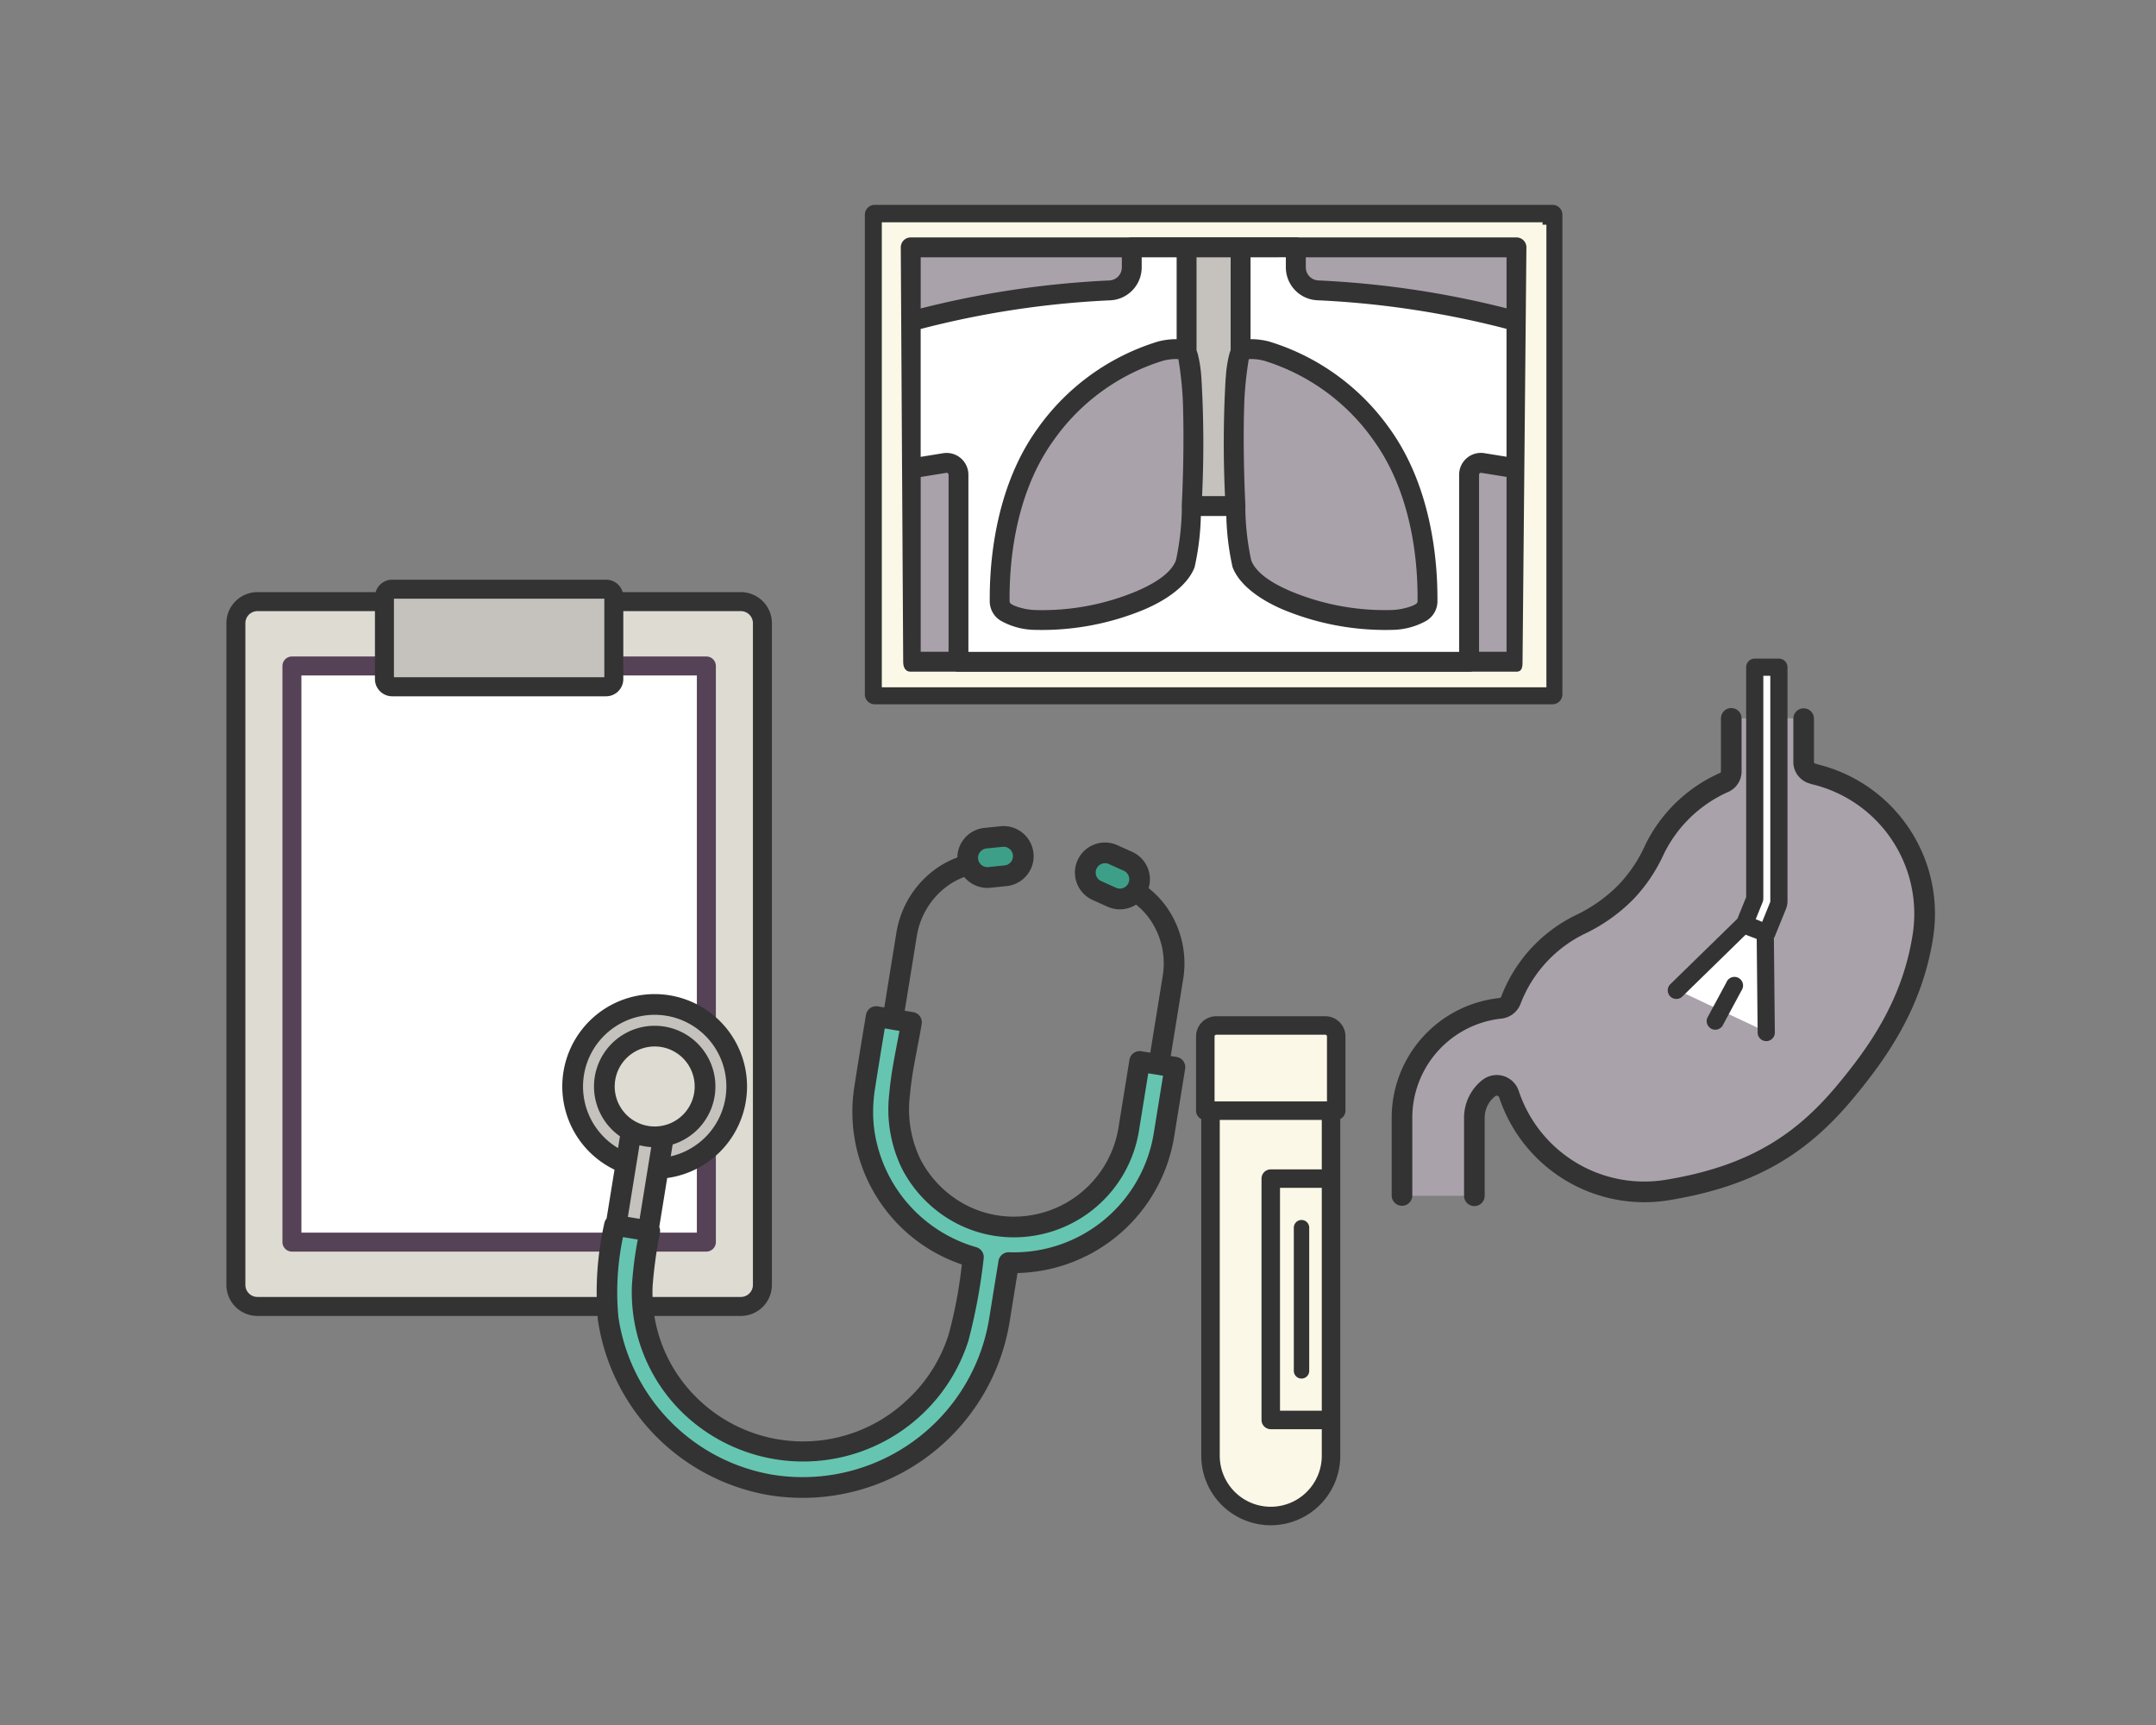 <svg xmlns="http://www.w3.org/2000/svg" xmlns:xlink="http://www.w3.org/1999/xlink" width="200" height="160" viewBox="0 0 200 160">
  <rect x="0" y="0" width="200" height="160" fill="#808080" stroke="none"/>
  <defs>
    <clipPath id="clip-path">
      <rect id="長方形_244" data-name="長方形 244" width="200" height="160" transform="translate(-11402 1163)" fill="#fff" stroke="#707070" stroke-width="1"/>
    </clipPath>
  </defs>
  <g id="マスクグループ_11" data-name="マスクグループ 11" transform="translate(11402 -1163)" clip-path="url(#clip-path)">
    <g id="グループ_569" data-name="グループ 569" transform="translate(-12134.718 -269.867)">
      <g id="グループ_282" data-name="グループ 282">
        <g id="グループ_278" data-name="グループ 278">
          <path id="パス_709" data-name="パス 709" d="M789.659,1488.671v7.178a.717.717,0,0,1-.717.717H769.1a.717.717,0,0,1-.717-.717v-7.178H756.6a2,2,0,0,0-2,2v61.374a2,2,0,0,0,2,2h44.842a2,2,0,0,0,2-2v-61.374a2,2,0,0,0-2-2Z" fill="#dedbd2" fill-rule="evenodd"/>
          <path id="パス_710" data-name="パス 710" d="M798.242,1494.64v53.435H759.8V1494.64Z" fill="#fff" fill-rule="evenodd"/>
          <path id="パス_711" data-name="パス 711" d="M799.123,1494.64a.881.881,0,0,0-.881-.881H759.8a.881.881,0,0,0-.881.881v53.435a.881.881,0,0,0,.881.881h38.444a.881.881,0,0,0,.881-.881V1494.64Zm-1.761.88v51.675H760.678V1495.52Z" fill="#564256" fill-rule="evenodd"/>
          <path id="パス_712" data-name="パス 712" d="M789.659,1488.232a.717.717,0,0,0-.717-.717H769.1a.717.717,0,0,0-.717.717v7.617a.717.717,0,0,0,.717.717h19.844a.717.717,0,0,0,.717-.717v-7.617Z" fill="#c5c2be" fill-rule="evenodd"/>
          <path id="パス_713" data-name="パス 713" d="M767.563,1487.79H756.6a2.882,2.882,0,0,0-2.881,2.881v61.374a2.882,2.882,0,0,0,2.881,2.88h44.842a2.882,2.882,0,0,0,2.881-2.88v-61.374a2.882,2.882,0,0,0-2.881-2.881H790.477a1.594,1.594,0,0,0-1.535-1.155H769.1a1.594,1.594,0,0,0-1.535,1.155Zm22.976,1.761v6.3a1.6,1.6,0,0,1-1.6,1.6H769.1a1.6,1.6,0,0,1-1.6-1.6v-6.3H756.6a1.12,1.12,0,0,0-1.12,1.12v61.374a1.12,1.12,0,0,0,1.12,1.119h44.842a1.12,1.12,0,0,0,1.12-1.119v-61.374a1.12,1.12,0,0,0-1.12-1.12Zm-21.277-1.155v7.289h19.516V1488.4Z" fill="#333" fill-rule="evenodd"/>
          <path id="パス_714" data-name="パス 714" d="M822.494,1512.617a1.826,1.826,0,0,1,1.633-2l1.505-.153a1.828,1.828,0,0,1,2,1.633h0a1.827,1.827,0,0,1-1.633,2l-1.505.153a1.827,1.827,0,0,1-2-1.634Zm11.062.436a1.826,1.826,0,0,1,2.416-.918l1.38.62a1.826,1.826,0,0,1,.918,2.416h0a1.828,1.828,0,0,1-2.416.918l-1.38-.62a1.828,1.828,0,0,1-.918-2.416Z" fill="#3e9f89" fill-rule="evenodd"/>
          <path id="パス_715" data-name="パス 715" d="M824.96,1546.523a10.79,10.79,0,0,0,12.462-8.913c.767-4.736,1.018-6.288,1.018-6.288l3.27.529-1.017,6.288a14.1,14.1,0,0,1-14.4,11.842l-.862,5.321a18.492,18.492,0,0,1-21.356,15.276h0a18.158,18.158,0,0,1-14.878-20.8c1.68-10.378.528-3.26.528-3.26l3.27.529s1.152-7.118-.528,3.261a14.845,14.845,0,0,0,12.164,17.006h0a15.178,15.178,0,0,0,17.53-12.539l.857-5.292a14,14,0,0,1-10.083-15.73c.785-4.853,1.066-6.588,1.066-6.588l3.27.53s-.28,1.734-1.066,6.587a10.687,10.687,0,0,0,8.757,12.243" fill="#66c5b0" fill-rule="evenodd"/>
          <path id="パス_716" data-name="パス 716" d="M792.847,1547.022l1.421-8.781a4.679,4.679,0,0,1-2.991-.463l-1.418,8.76,2.988.484Z" fill="#c5c2be" fill-rule="evenodd"/>
          <path id="パス_717" data-name="パス 717" d="M793.782,1541.245a7.609,7.609,0,1,0-2.99-.472l.485-2.995a4.679,4.679,0,0,0,2.991.463l-.486,3Z" fill="#c5c2be" fill-rule="evenodd"/>
          <path id="パス_718" data-name="パス 718" d="M794.2,1529.032a4.671,4.671,0,1,0,3.864,5.356,4.672,4.672,0,0,0-3.864-5.356Z" fill="#dedbd2" fill-rule="evenodd"/>
          <path id="パス_719" data-name="パス 719" d="M822.163,1514.21a6.66,6.66,0,0,0-1.66.912,7.155,7.155,0,0,0-2.739,4.581l-1.12,6.915.779.126a.96.96,0,0,1,.794,1.106c-.358,2.165-.9,4.374-1.085,6.557a10.681,10.681,0,0,0,.956,5.963,9.97,9.97,0,0,0,3.916,4.089,9.557,9.557,0,0,0,3.117,1.117h0a9.831,9.831,0,0,0,11.353-8.12l1.017-6.288a.961.961,0,0,1,1.1-.795l.833.135,1.151-7.112a7.153,7.153,0,0,0-1.154-5.212,6.645,6.645,0,0,0-1.318-1.413,2.78,2.78,0,0,1-2.645.195l-1.38-.621a2.788,2.788,0,0,1-1.4-3.686h0a2.788,2.788,0,0,1,3.686-1.4l1.38.62a2.79,2.79,0,0,1,1.523,3.363A8.575,8.575,0,0,1,841,1517.09a9.075,9.075,0,0,1,1.472,6.613l-1.151,7.112.541.088a.96.96,0,0,1,.795,1.1s-.251,1.552-1.018,6.287a15.065,15.065,0,0,1-14.533,12.654l-.73,4.51a19.453,19.453,0,0,1-22.466,16.069h0a19.356,19.356,0,0,1-15.731-16.234,29.334,29.334,0,0,1,.594-8.937.966.966,0,0,1,.215-.46l.734-4.533a8.569,8.569,0,1,1,4.888.773l-.735,4.536a.956.956,0,0,1,.063.537,41.526,41.526,0,0,0-.681,4.963,13.664,13.664,0,0,0,3.941,10.191,14.035,14.035,0,0,0,19.58.443,14.061,14.061,0,0,0,3.935-6.135,41.978,41.978,0,0,0,1.229-6.514,14.946,14.946,0,0,1-9.961-16.551c.339-2.2.7-4.4,1.068-6.6a.96.96,0,0,1,1.1-.791l.6.1,1.12-6.915a9.077,9.077,0,0,1,3.483-5.811,8.559,8.559,0,0,1,2.174-1.187,2.788,2.788,0,0,1,2.506-2.74l1.5-.153a2.788,2.788,0,0,1,3.056,2.492h0a2.788,2.788,0,0,1-2.492,3.057l-1.505.153a2.789,2.789,0,0,1-2.044-.614,2.747,2.747,0,0,1-.387-.383Zm-6.774,14.152.766.124c-.349,1.909-.776,3.844-.938,5.759a12.553,12.553,0,0,0,1.162,7,11.872,11.872,0,0,0,4.675,4.881,11.479,11.479,0,0,0,3.745,1.341h0a11.752,11.752,0,0,0,13.572-9.707l.864-5.339,1.373.222-.864,5.339a13.144,13.144,0,0,1-13.42,11.036.961.961,0,0,0-.982.806l-.861,5.322a17.53,17.53,0,0,1-20.247,14.481h0a17.407,17.407,0,0,1-14.149-14.594,24.574,24.574,0,0,1,.425-7.419l1.371.222a34.442,34.442,0,0,0-.543,4.265,15.579,15.579,0,0,0,4.493,11.6,16.091,16.091,0,0,0,26.716-6.46,52.8,52.8,0,0,0,1.418-7.62.961.961,0,0,0-.694-1.075,13.24,13.24,0,0,1-9.482-11.139,13.413,13.413,0,0,1,.093-3.518c.29-1.88.6-3.756.908-5.632l.6.1ZM792.55,1539.2a5.753,5.753,0,0,0,.579.064l-1.077,6.655-1.091-.177,1.077-6.649c.156.04.316.074.479.1l.033.005Zm-2.5.155a6.648,6.648,0,1,1,4.889.767l.178-1.1a5.631,5.631,0,1,0-4.889-.762l-.178,1.1Zm3.994-9.376a3.71,3.71,0,1,0,3.069,4.255,3.711,3.711,0,0,0-3.069-4.255Zm29.451-17.263a.869.869,0,0,1-.044-.2h0a.868.868,0,0,1,.775-.95l1.505-.153a.867.867,0,0,1,.95.775h0a.866.866,0,0,1-.774.95l-1.506.153a.867.867,0,0,1-.894-.546l-.012-.032Zm13.784,2.25a.868.868,0,0,1-1.029.246l-1.38-.621a.867.867,0,0,1-.436-1.145h0a.868.868,0,0,1,1.146-.436l1.38.62a.868.868,0,0,1,.436,1.146h0a.843.843,0,0,1-.1.167l-.007.009-.008.01,0,0Z" fill="#333" fill-rule="evenodd"/>
        </g>
        <g id="グループ_279" data-name="グループ 279">
          <path id="パス_720" data-name="パス 720" d="M876.732,1452.789H813.866v44.482h62.867v-44.482Z" fill="#fcf8e7" fill-rule="evenodd"/>
          <path id="パス_721" data-name="パス 721" d="M873.394,1455.813H817.2v38.434h56.19v-38.434Z" fill="#aaa2aa" fill-rule="evenodd"/>
          <path id="パス_722" data-name="パス 722" d="M877.654,1452.789a.922.922,0,0,0-.922-.922H813.866a.922.922,0,0,0-.922.922v44.482a.922.922,0,0,0,.922.922h62.866a.922.922,0,0,0,.922-.922v-44.482Zm-1.485.922v42.907h-61.65v-43.131H875.81v.224Zm-1.853,2.1a.922.922,0,0,0-.922-.922H817.2a.922.922,0,0,0-.922.922l.224,38.434c0,.509.189.922.7.922h56.19c.509,0,.563-.413.563-.922l.359-38.434Zm-1.844.922v36.59H818.126v-36.59Z" fill="#333" fill-rule="evenodd"/>
          <path id="パス_723" data-name="パス 723" d="M852.923,1455.813H837.707v1.854a2.138,2.138,0,0,1-2.049,2.136,86.161,86.161,0,0,0-18.454,2.867v13.655l3.153-.51a1.1,1.1,0,0,1,1.275,1.086v17.346H869V1476.9a1.1,1.1,0,0,1,1.275-1.086l3.121.505v-13.658a86.177,86.177,0,0,0-18.423-2.86,2.136,2.136,0,0,1-2.047-2.135c0-.944,0-1.854,0-1.854Z" fill="#fff" fill-rule="evenodd"/>
          <path id="パス_724" data-name="パス 724" d="M842.76,1465.539c1.068,1.216.713,17.486-.085,19.611-1.8,4.807-17.22,7.066-17.22,3.486,0-1.716-.06-9.507,4.272-15.491,4.7-6.5,12-8.781,13.033-7.606Zm5.078,0c-1.068,1.216-.713,17.486.085,19.611,1.805,4.807,17.22,7.066,17.22,3.486,0-1.716.06-9.507-4.272-15.491-4.7-6.5-12-8.781-13.033-7.606Z" fill="#aaa2aa" fill-rule="evenodd"/>
          <path id="パス_725" data-name="パス 725" d="M847.8,1465.584c-.7,1.036-.757,8.736-.475,14.221h-4.06c.282-5.485.223-13.185-.475-14.221v-9.771h5.01v9.771Z" fill="#c5c2be" fill-rule="evenodd"/>
          <path id="パス_726" data-name="パス 726" d="M852.923,1454.891H837.707a.922.922,0,0,0-.922.922v1.854a1.215,1.215,0,0,1-1.165,1.214h0a87.1,87.1,0,0,0-18.652,2.9c-.4.107-.191.473-.191.89v13.655a.924.924,0,0,0,.324.7c.206.175-.014.251.252.208l3.153-.509a.173.173,0,0,1,.143.04.175.175,0,0,1,.063.135v17.346a.922.922,0,0,0,.922.922H869a.922.922,0,0,0,.922-.922V1476.9a.178.178,0,0,1,.062-.135.176.176,0,0,1,.144-.04l3.121.5a.923.923,0,0,0,.745-.208c.205-.175-.124-.432-.124-.7v-13.658c0-.418.167-.783-.237-.891a87.142,87.142,0,0,0-18.619-2.89h0a1.215,1.215,0,0,1-1.164-1.214h0c0-.943,0-1.853,0-1.853a.922.922,0,0,0-.922-.922Zm-4.2,1.844v7.592a6.715,6.715,0,0,1,1.71.213,21.3,21.3,0,0,1,11.182,8.064c4.485,6.2,4.447,14.255,4.447,16.032a2.113,2.113,0,0,1-1.02,1.805,6.649,6.649,0,0,1-3.229.85,24.727,24.727,0,0,1-10.182-1.93c-2.272-.992-4-2.36-4.574-3.887a24.18,24.18,0,0,1-.58-4.747h-2.362a24.1,24.1,0,0,1-.58,4.747c-.573,1.527-2.3,2.9-4.574,3.887a24.726,24.726,0,0,1-10.182,1.93,6.649,6.649,0,0,1-3.229-.85,2.113,2.113,0,0,1-1.02-1.805c0-1.777-.038-9.836,4.447-16.032a21.3,21.3,0,0,1,11.182-8.064,6.715,6.715,0,0,1,1.71-.213v-7.592h-3.243v.932a3.06,3.06,0,0,1-2.93,3.057,85.071,85.071,0,0,0-17.573,2.657v11.861l2.084-.337a2.022,2.022,0,0,1,2.344,2v16.424h45.522V1476.9a2.022,2.022,0,0,1,2.344-2l2.052.332v-11.864a85.153,85.153,0,0,0-17.539-2.65,3.058,3.058,0,0,1-2.931-3.055c0-.327,0-.651,0-.933Zm-6.252,14.174c-.009-.33-.019-.652-.032-.963a32.95,32.95,0,0,0-.406-3.756,1.516,1.516,0,0,0-.174-.023,4.73,4.73,0,0,0-1.266.165,19.394,19.394,0,0,0-10.122,7.354c-4.179,5.773-4.1,13.294-4.1,14.95,0,.2.2.29.419.4a5.8,5.8,0,0,0,2.089.418,22.686,22.686,0,0,0,9.341-1.779c1.733-.756,3.149-1.681,3.586-2.845a24.5,24.5,0,0,0,.545-4.884.951.951,0,0,1-.009-.185c.142-2.768.2-6.106.126-8.848Zm5.767,9.033a24.5,24.5,0,0,0,.545,4.884c.437,1.164,1.853,2.089,3.586,2.845a22.686,22.686,0,0,0,9.341,1.779,5.8,5.8,0,0,0,2.089-.418c.222-.106.419-.2.419-.4,0-1.656.082-9.177-4.1-14.95A19.394,19.394,0,0,0,850,1466.332a4.73,4.73,0,0,0-1.266-.165,1.545,1.545,0,0,0-.174.023,32.921,32.921,0,0,0-.406,3.756c-.012.3-.022.608-.031.924-.073,2.75-.018,6.107.125,8.887a.956.956,0,0,1-.009.185Zm-1.359-14.577v-8.63h-3.166v8.63a2.583,2.583,0,0,1,.1.277,11.273,11.273,0,0,1,.338,2.118c.007.071.013.143.019.217l0,.025a102.374,102.374,0,0,1,.058,10.881h2.128a103.683,103.683,0,0,1,.049-10.76q.014-.186.03-.363a11.263,11.263,0,0,1,.338-2.118,2.57,2.57,0,0,1,.1-.277Z" fill="#333" fill-rule="evenodd"/>
        </g>
        <g id="グループ_280" data-name="グループ 280">
          <path id="パス_727" data-name="パス 727" d="M893.315,1504.418a1.121,1.121,0,0,1-.671,1.027,13.094,13.094,0,0,0-6.452,6.229,14.154,14.154,0,0,1-2.652,3.94,15,15,0,0,1-4.217,2.992,12.928,12.928,0,0,0-6.445,7.022,1.194,1.194,0,0,1-.991.766,10.213,10.213,0,0,0-9.118,10.154v7.236h6.711v-7.236a3.5,3.5,0,0,1,1.345-2.759,1.193,1.193,0,0,1,1.865.566,13.228,13.228,0,0,0,14.76,8.88c8.005-1.325,12.516-4.4,16.431-9.095,3.036-3.645,6.215-8.134,7.2-14.4a13.309,13.309,0,0,0-10.089-15.073l0-.012h0c-.008,0-.036-.009-.078-.018a1.121,1.121,0,0,1-.888-1.1v-4.047h-6.711v4.924Z" fill="#aaa2aa" fill-rule="evenodd"/>
          <path id="パス_728" data-name="パス 728" d="M900.625,1505.552a.908.908,0,0,0,.148.048,12.352,12.352,0,0,1,9.364,13.99v0c-.954,6.066-4.05,10.405-6.99,13.934-3.776,4.533-8.131,7.487-15.852,8.764h0a12.271,12.271,0,0,1-13.693-8.237v0a2.15,2.15,0,0,0-3.36-1.019l0,0a4.451,4.451,0,0,0-1.712,3.512v7.236a.956.956,0,0,0,1.913,0v-7.236a2.539,2.539,0,0,1,.977-2,.236.236,0,0,1,.213-.039.233.233,0,0,1,.156.151,14.186,14.186,0,0,0,15.825,9.523c8.289-1.372,12.955-4.561,17.009-9.427,3.131-3.759,6.393-8.4,7.41-14.86a14.266,14.266,0,0,0-10.661-16.117.989.989,0,0,0-.17-.054l-.082-.019h0a.165.165,0,0,1-.131-.161h0v-4.047a.957.957,0,0,0-1.913,0v4.047a2.078,2.078,0,0,0,1.556,2.011Zm-8.266-6.058v4.924a.165.165,0,0,1-.1.151l-.005,0a14.041,14.041,0,0,0-6.922,6.684l0,.006a13.2,13.2,0,0,1-2.474,3.685,14.066,14.066,0,0,1-3.948,2.8h0a13.881,13.881,0,0,0-6.921,7.539l0,.006a.234.234,0,0,1-.2.151h0a11.173,11.173,0,0,0-9.973,11.106v7.236a.957.957,0,0,0,1.913,0v-7.236a9.256,9.256,0,0,1,8.263-9.2,2.149,2.149,0,0,0,1.783-1.377,11.971,11.971,0,0,1,5.968-6.5,15.989,15.989,0,0,0,4.486-3.186,15.091,15.091,0,0,0,2.828-4.192,12.127,12.127,0,0,1,5.975-5.768,2.08,2.08,0,0,0,1.243-1.9v-4.924a.956.956,0,0,0-1.913,0Z" fill="#333" fill-rule="evenodd"/>
          <path id="パス_729" data-name="パス 729" d="M896.557,1528.056a.321.321,0,0,1-.458.294l-7.405-3.478a.322.322,0,0,1-.088-.521l5.847-5.709,2.016.76s.069,6.725.088,8.654Z" fill="#fff" fill-rule="evenodd"/>
          <path id="パス_730" data-name="パス 730" d="M895.5,1494.753v21.482l-.948,2.331,2.076.844,1.03-2.534a1.11,1.11,0,0,0,.083-.422v-21.7Z" fill="#fff" fill-rule="evenodd"/>
          <path id="パス_731" data-name="パス 731" d="M893.883,1518.085l-6.166,6.02a.8.8,0,1,0,1.114,1.14l5.816-5.678,1.031.389.087,8.619a.8.8,0,1,0,1.594-.016l-.088-8.683a.849.849,0,0,0,.092-.165l1.03-2.535a1.918,1.918,0,0,0,.141-.722v-21.7a.8.8,0,0,0-.8-.8H895.5a.8.8,0,0,0-.8.8v21.326l-.815,2.006Zm-1.01,5.89-1.777,3.3a.8.8,0,0,0,1.4.755l1.776-3.3a.8.8,0,1,0-1.4-.756Zm3.419-7.754V1495.55h.647v20.9a.32.32,0,0,1-.024.122l-.73,1.8-.6-.244c.234-.574.532-1.307.621-1.527a1.027,1.027,0,0,0,.085-.38Z" fill="#333" fill-rule="evenodd"/>
        </g>
        <g id="グループ_281" data-name="グループ 281">
          <path id="パス_732" data-name="パス 732" d="M856.19,1535.886H845.01v32.006a5.589,5.589,0,0,0,5.59,5.59h0a5.591,5.591,0,0,0,5.59-5.59v-32.006Z" fill="#fcf8e7" fill-rule="evenodd"/>
          <path id="パス_733" data-name="パス 733" d="M856.672,1529a1.017,1.017,0,0,0-1.016-1.016H845.544a1.017,1.017,0,0,0-1.016,1.016v6.89h12.144V1529Z" fill="#fcf8e7" fill-rule="evenodd"/>
          <path id="パス_734" data-name="パス 734" d="M856.19,1542.188H850.6v22.385h5.59v-22.385Z" fill="#fcf8e7" fill-rule="evenodd"/>
          <path id="パス_735" data-name="パス 735" d="M844.152,1536.657v31.235a6.449,6.449,0,0,0,6.448,6.448h0a6.449,6.449,0,0,0,6.448-6.448v-31.235a.857.857,0,0,0,.481-.771V1529a1.873,1.873,0,0,0-1.873-1.874H845.544A1.875,1.875,0,0,0,843.67,1529v6.89a.858.858,0,0,0,.482.771Zm11.18.087h-9.464v31.148a4.732,4.732,0,0,0,4.732,4.732h0a4.732,4.732,0,0,0,4.732-4.732v-2.462H850.6a.858.858,0,0,1-.858-.858v-22.384a.858.858,0,0,1,.858-.858h4.732v-4.586Zm0,6.3v20.669h-3.874v-20.669Zm-2.594,3.722v13.226a.715.715,0,1,0,1.429,0v-13.226a.715.715,0,1,0-1.429,0Zm3.076-11.739H845.386V1529a.157.157,0,0,1,.158-.158h10.112a.159.159,0,0,1,.158.158v6.032Z" fill="#333" fill-rule="evenodd"/>
        </g>
      </g>
    </g>
  </g>
</svg>
